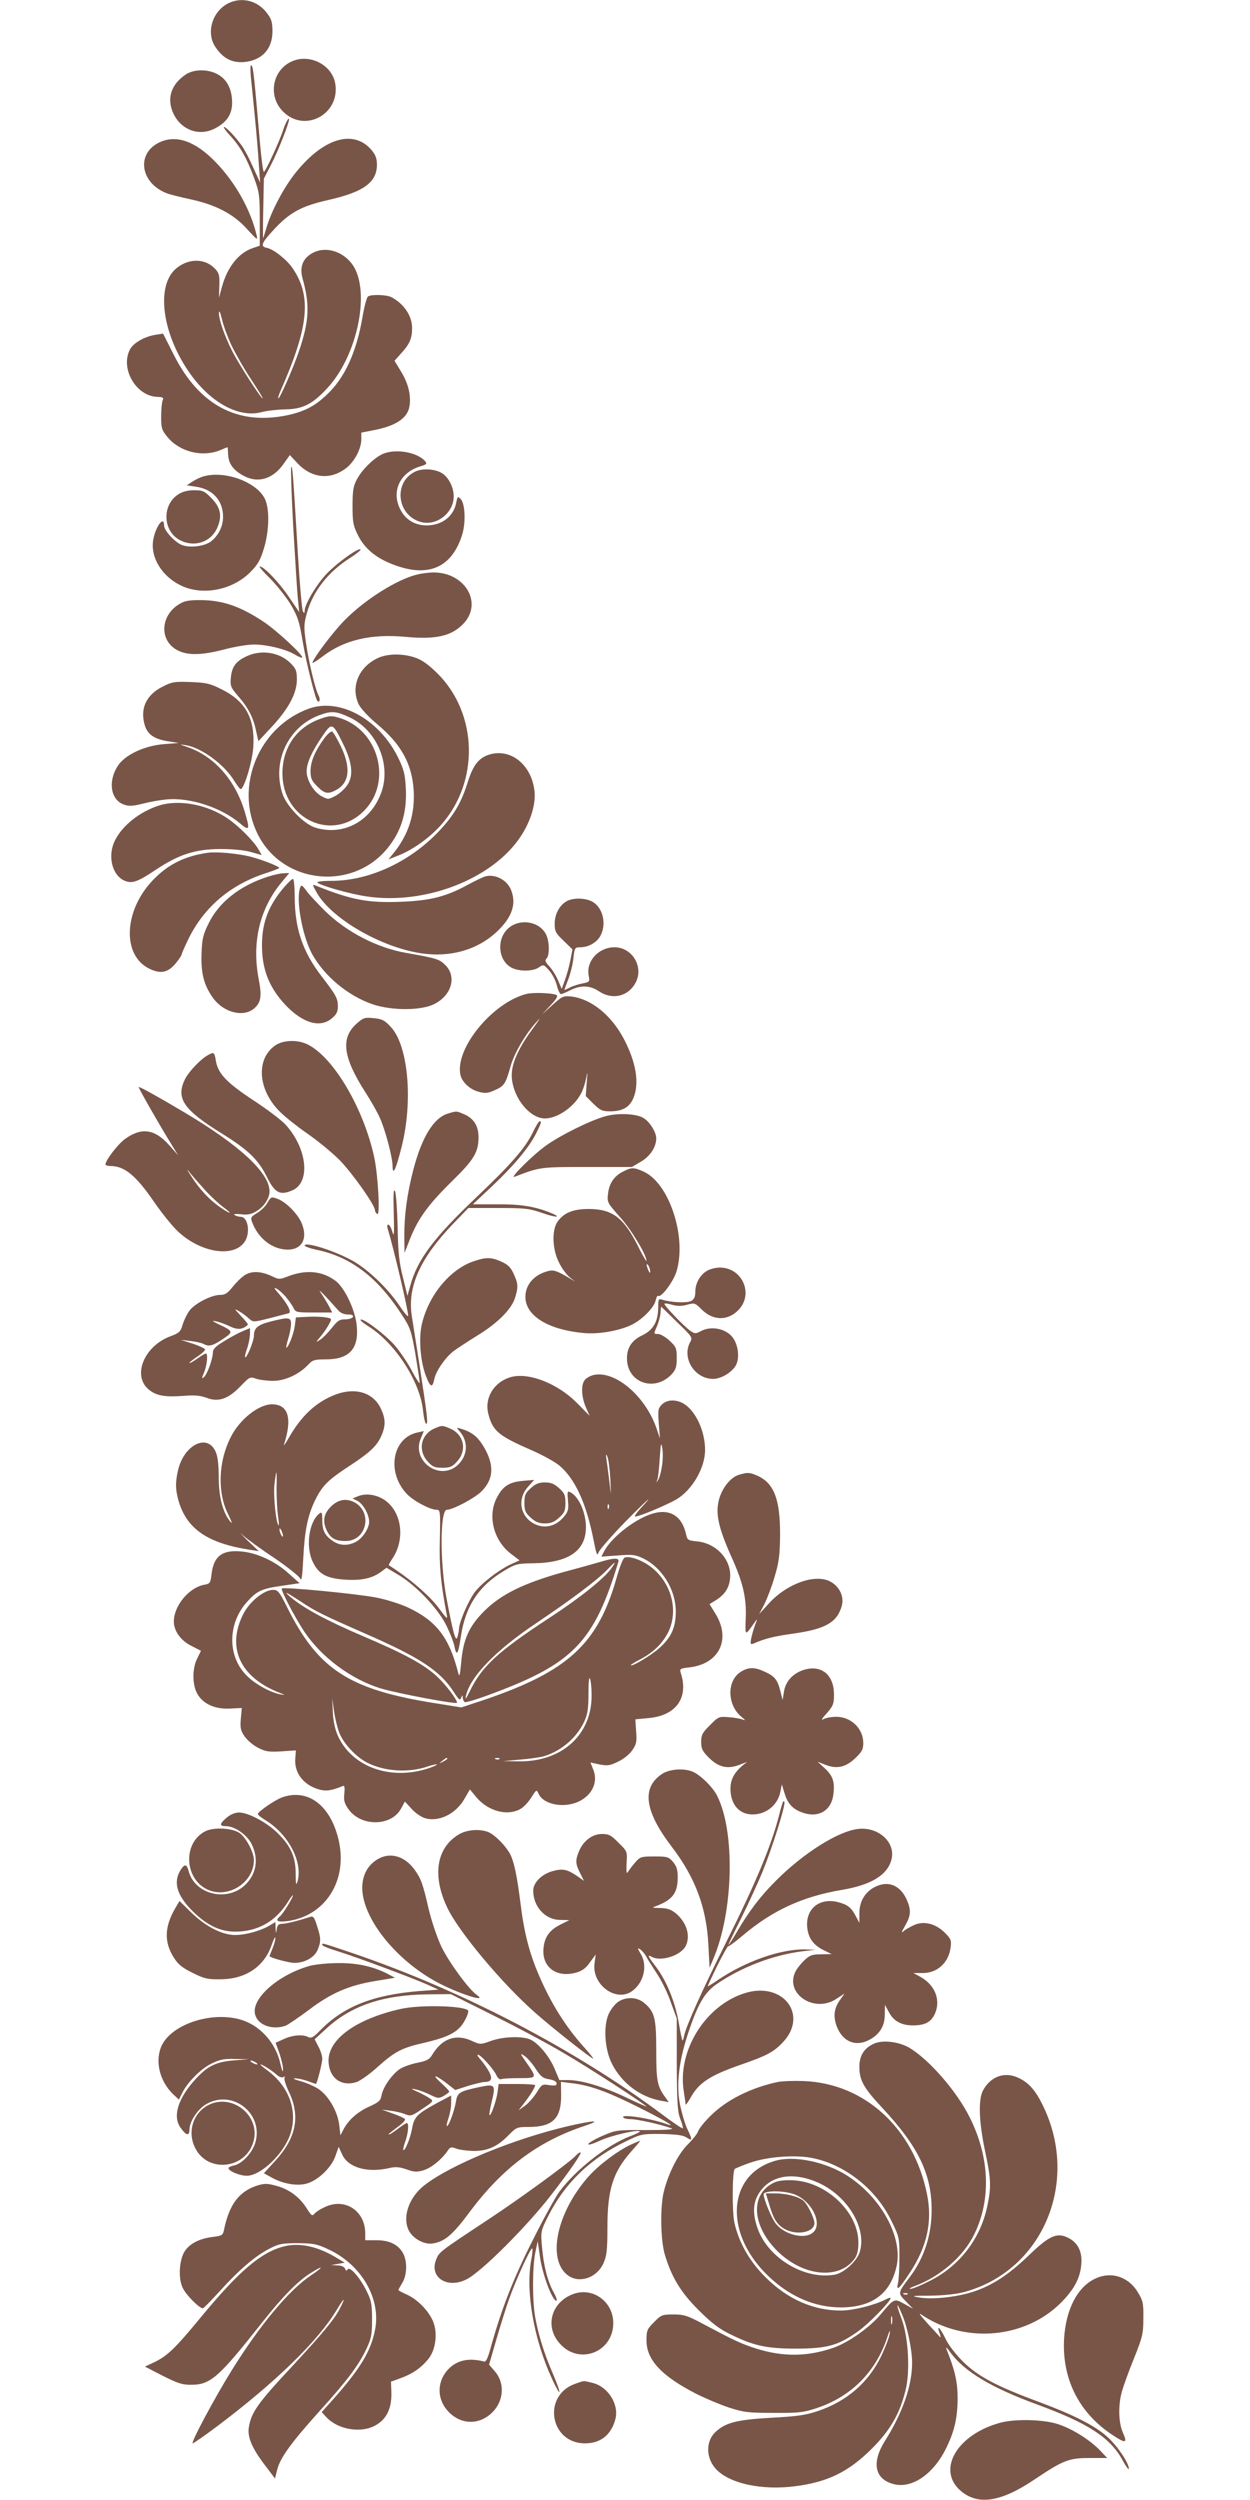 <?xml version="1.0" standalone="no"?>
<!DOCTYPE svg PUBLIC "-//W3C//DTD SVG 20010904//EN"
 "http://www.w3.org/TR/2001/REC-SVG-20010904/DTD/svg10.dtd">
<svg version="1.0" xmlns="http://www.w3.org/2000/svg"
 width="640pt" height="1280pt" viewBox="0 0 640 1280"
 preserveAspectRatio="xMidYMid meet">
<g transform="translate(0,1280) scale(0.1,-0.1)"
fill="#795548" stroke="none">
<path d="M1175 12786 c-86 -38 -123 -152 -72 -227 39 -58 84 -81 145 -77 92 8
147 66 147 157 0 48 -5 64 -29 95 -46 61 -123 82 -191 52z"/>
<path d="M1495 12486 c-101 -44 -125 -178 -46 -257 112 -113 296 -12 267 146
-18 94 -131 151 -221 111z"/>
<path d="M1284 12410 c4 -36 13 -130 21 -210 8 -80 17 -188 20 -240 l7 -95
-35 76 c-18 42 -44 92 -57 110 -31 45 -82 99 -93 99 -5 0 8 -19 30 -43 53 -57
87 -118 123 -216 28 -75 30 -92 30 -216 l0 -133 -35 -12 c-73 -24 -131 -97
-159 -200 l-15 -55 2 62 c2 52 -1 65 -22 87 -50 53 -132 55 -196 4 -109 -86
-77 -337 69 -542 107 -150 251 -227 366 -196 25 7 79 13 120 14 91 1 141 27
218 111 153 167 219 492 129 627 -51 74 -145 101 -213 59 -46 -28 -61 -72 -44
-130 37 -133 33 -216 -20 -371 -29 -86 -97 -240 -105 -240 -3 0 2 17 11 38
145 328 161 484 62 629 -29 43 -98 98 -132 104 -34 7 -28 24 33 90 83 91 144
124 282 155 181 41 249 90 249 182 0 29 -7 49 -27 73 -92 109 -247 63 -390
-116 -60 -75 -124 -196 -149 -282 -9 -29 -16 -53 -17 -53 -1 0 -1 69 1 152 l3
153 40 78 c33 64 89 206 89 226 0 15 -19 -19 -30 -54 -17 -54 -91 -215 -99
-215 -4 0 -12 62 -19 138 -30 345 -35 398 -44 407 -6 6 -7 -14 -4 -55z m-100
-1376 c20 -41 64 -120 100 -174 36 -55 64 -100 61 -100 -9 0 -123 177 -155
240 -41 81 -70 165 -69 199 0 15 7 2 15 -32 7 -32 29 -91 48 -133z"/>
<path d="M950 12418 c-76 -52 -98 -125 -61 -202 41 -83 131 -115 211 -74 66
34 93 79 88 149 -5 65 -32 109 -82 133 -50 23 -116 21 -156 -6z"/>
<path d="M812 12069 c-116 -59 -92 -208 43 -259 15 -6 68 -19 118 -30 132 -28
223 -76 292 -153 51 -56 56 -59 49 -32 -30 130 -109 271 -210 375 -105 109
-205 143 -292 99z"/>
<path d="M1884 11282 c-6 -4 -19 -51 -28 -105 -31 -181 -91 -313 -185 -400
-60 -57 -115 -85 -200 -103 -254 -53 -451 51 -581 309 l-55 109 -38 -6 c-57
-9 -115 -42 -132 -76 -50 -97 31 -238 140 -242 29 -1 34 -4 28 -17 -4 -9 -8
-46 -8 -83 0 -59 3 -70 31 -104 62 -77 179 -107 271 -69 19 8 36 15 38 15 1 0
2 -17 3 -37 2 -48 27 -82 83 -111 72 -37 147 -14 201 63 l32 45 42 -45 c71
-73 163 -83 242 -25 45 32 82 101 82 151 l0 34 66 13 c109 21 169 60 180 119
10 54 -4 117 -41 178 l-35 58 35 39 c43 47 55 76 55 129 0 62 -43 125 -107
158 -24 12 -102 15 -119 3z"/>
<path d="M1952 10472 c-45 -24 -100 -79 -125 -127 -18 -33 -22 -57 -22 -135 0
-85 3 -101 29 -153 36 -70 97 -119 194 -153 169 -60 285 -7 337 154 21 63 17
164 -7 188 -14 14 -16 12 -22 -19 -13 -71 -73 -117 -152 -117 -59 0 -108 29
-134 81 -48 92 -3 189 101 221 32 9 37 14 27 25 -41 50 -163 69 -226 35z"/>
<path d="M1501 10108 c10 -167 20 -334 24 -373 l7 -69 -51 75 c-49 74 -130
159 -151 159 -6 0 18 -28 53 -62 35 -35 82 -95 106 -134 36 -62 44 -87 61
-190 18 -107 64 -291 75 -303 11 -11 16 9 7 26 -17 30 -51 172 -65 270 -12 80
-11 97 3 150 31 114 109 215 225 288 31 20 54 39 51 42 -10 10 -118 -67 -171
-122 -51 -52 -115 -158 -115 -191 -1 -16 -2 -16 -9 -4 -5 8 -16 134 -25 280
-26 435 -28 460 -35 460 -3 0 1 -136 10 -302z"/>
<path d="M2123 10384 c-109 -55 -91 -220 29 -256 81 -24 171 44 171 131 0 45
-25 95 -58 117 -37 24 -104 28 -142 8z"/>
<path d="M1039 10360 c-14 -4 -39 -16 -54 -26 l-29 -19 47 -7 c86 -12 139 -71
139 -154 0 -50 -24 -97 -63 -127 -34 -25 -109 -33 -149 -17 -37 16 -90 74 -90
100 0 54 -45 -8 -56 -77 -14 -91 49 -189 149 -234 110 -49 258 -19 348 71 39
39 52 62 70 121 27 89 30 197 7 251 -39 89 -208 152 -319 118z"/>
<path d="M913 10269 c-85 -54 -80 -189 9 -235 73 -38 158 -10 190 63 27 61 18
105 -32 155 -33 34 -43 38 -86 38 -32 0 -60 -7 -81 -21z"/>
<path d="M2138 9859 c-103 -24 -269 -128 -374 -235 -60 -61 -164 -199 -164
-218 0 -3 24 12 53 34 110 84 248 116 426 99 153 -14 233 4 294 68 102 108 5
266 -159 262 -22 -1 -56 -5 -76 -10z"/>
<path d="M935 9716 c-113 -52 -127 -194 -25 -246 53 -27 123 -25 239 5 52 14
120 25 151 25 66 0 162 -23 209 -51 18 -11 35 -18 38 -16 9 10 -132 141 -201
186 -113 74 -195 103 -296 108 -59 2 -94 -1 -115 -11z"/>
<path d="M1265 9441 c-57 -26 -77 -53 -83 -109 -4 -45 -1 -51 37 -96 52 -59
78 -110 92 -178 l12 -53 66 71 c88 94 131 174 131 244 0 45 -4 56 -33 85 -55
55 -148 70 -222 36z"/>
<path d="M1935 9431 c-99 -46 -141 -148 -98 -238 9 -19 50 -64 92 -99 125
-104 180 -204 189 -340 7 -121 -25 -223 -99 -317 l-30 -37 51 20 c74 29 160
91 218 156 197 221 189 568 -17 775 -48 47 -80 70 -115 82 -65 22 -141 21
-191 -2z"/>
<path d="M832 9284 c-82 -41 -115 -110 -92 -193 13 -50 49 -76 124 -87 l51 -8
-76 -6 c-99 -8 -198 -54 -235 -110 -53 -80 -38 -177 32 -200 25 -9 46 -7 94 5
34 9 90 19 124 22 119 11 279 -42 374 -122 49 -42 53 -34 26 56 -49 166 -159
289 -297 335 -39 13 -39 14 -7 9 81 -13 198 -98 250 -184 14 -22 28 -41 32
-41 18 0 60 140 65 216 9 146 -40 235 -165 296 -58 29 -78 33 -157 36 -81 3
-95 1 -143 -24z"/>
<path d="M1582 9172 c-256 -92 -383 -397 -264 -640 131 -268 508 -298 682 -54
59 81 83 171 78 282 -4 77 -9 98 -41 164 -97 194 -297 304 -455 248z m208 -45
c141 -66 215 -244 161 -388 -55 -146 -193 -219 -335 -177 -58 17 -147 108
-169 172 -57 168 31 351 196 407 57 20 80 17 147 -14z"/>
<path d="M1644 9121 c-124 -42 -198 -147 -198 -281 0 -238 261 -355 421 -188
143 149 70 413 -131 473 -37 11 -50 11 -92 -4z m111 -126 c49 -99 56 -167 23
-215 -13 -19 -40 -44 -61 -55 -36 -19 -37 -19 -70 -2 -41 22 -77 82 -77 128 0
42 26 100 80 179 49 72 52 72 105 -35z"/>
<path d="M1659 9018 c-46 -63 -69 -117 -69 -166 0 -37 6 -50 34 -78 38 -38 54
-41 95 -20 70 37 79 113 27 223 -19 39 -39 74 -45 77 -6 4 -25 -13 -42 -36z"/>
<path d="M2510 8938 c-57 -16 -87 -53 -115 -142 -32 -103 -70 -169 -145 -249
-149 -159 -359 -257 -554 -257 -48 0 -76 -4 -71 -9 18 -16 169 -59 254 -71
299 -44 643 90 786 306 51 76 78 164 72 230 -13 134 -117 222 -227 192z"/>
<path d="M815 8676 c-98 -31 -187 -101 -226 -178 -38 -75 -18 -172 42 -204 42
-21 68 -13 167 53 117 78 201 105 327 106 62 0 122 -5 158 -15 l57 -16 -17 30
c-26 44 -101 119 -157 157 -104 72 -249 99 -351 67z"/>
<path d="M1065 8434 c-114 -16 -200 -57 -275 -133 -156 -156 -169 -391 -25
-461 58 -28 95 -20 135 28 16 20 30 40 30 45 0 4 16 41 35 80 80 163 215 278
398 337 37 12 67 24 67 26 0 8 -90 43 -148 58 -64 16 -171 26 -217 20z"/>
<path d="M1370 8311 c-142 -46 -249 -130 -302 -239 -28 -57 -34 -79 -36 -154
-4 -100 12 -163 59 -228 56 -77 160 -101 214 -50 32 30 36 63 19 150 -35 187
6 358 118 493 l39 47 -28 -1 c-15 0 -53 -8 -83 -18z"/>
<path d="M2485 8313 c-11 -3 -51 -22 -90 -43 -111 -61 -191 -81 -340 -87 -170
-7 -256 9 -439 83 -18 7 -17 4 5 -35 74 -133 328 -281 536 -312 147 -22 286
17 384 108 81 75 105 145 75 218 -21 50 -80 81 -131 68z"/>
<path d="M1455 8258 c-87 -102 -119 -196 -113 -327 5 -108 43 -195 119 -276
89 -94 178 -120 238 -69 24 20 31 34 31 62 0 40 -10 58 -84 154 -96 125 -136
243 -137 401 0 53 -4 97 -9 97 -5 0 -25 -19 -45 -42z"/>
<path d="M1537 8256 c-23 -60 10 -245 60 -339 63 -114 183 -215 311 -259 98
-33 247 -33 315 1 89 44 117 140 57 200 -30 30 -46 35 -200 62 -149 26 -304
106 -415 214 -39 39 -83 85 -96 104 -22 30 -26 32 -32 17z"/>
<path d="M2902 8186 c-37 -20 -62 -66 -62 -115 0 -40 5 -49 46 -88 l45 -44
-11 -57 c-6 -31 -19 -77 -28 -101 l-16 -44 -19 44 c-10 24 -30 56 -45 72 -20
21 -23 30 -14 39 18 18 15 96 -5 129 -39 66 -140 77 -196 21 -56 -57 -45 -162
23 -197 39 -20 110 -19 139 2 23 16 25 15 52 -15 16 -18 34 -52 40 -77 6 -25
16 -45 21 -45 5 0 26 9 48 20 53 27 101 25 146 -5 69 -47 152 -27 189 45 42
81 -19 180 -109 180 -81 0 -146 -71 -132 -145 6 -31 5 -33 -31 -40 -20 -4 -50
-13 -65 -21 -15 -8 -28 -13 -28 -12 0 2 9 27 20 55 11 29 23 77 26 108 6 53 8
55 36 55 41 0 85 25 103 60 32 62 11 146 -45 175 -35 18 -97 19 -128 1z"/>
<path d="M2695 7711 c-174 -45 -365 -278 -338 -413 8 -38 48 -76 94 -88 33 -9
47 -8 84 9 47 21 54 32 79 121 18 65 73 160 127 221 31 35 28 29 -12 -26 -73
-98 -109 -178 -109 -240 0 -97 76 -206 154 -220 63 -12 162 50 202 128 9 16
20 51 25 76 7 39 8 36 3 -22 l-5 -69 39 -39 c35 -34 45 -39 86 -39 64 0 100
21 120 70 30 76 13 181 -50 301 -64 122 -168 205 -269 217 -41 4 -47 1 -97
-44 l-53 -48 43 46 c29 30 40 48 32 53 -18 11 -121 15 -155 6z"/>
<path d="M1827 7560 c-84 -74 -72 -172 44 -353 28 -43 62 -103 75 -133 28 -64
64 -200 64 -246 1 -50 17 -16 46 99 60 236 34 520 -55 615 -32 35 -45 41 -88
45 -45 5 -53 2 -86 -27z"/>
<path d="M1410 7448 c-102 -70 -90 -230 25 -342 25 -25 88 -75 140 -111 52
-36 125 -96 162 -133 63 -63 183 -232 183 -259 0 -6 5 -15 12 -19 15 -10 4
197 -16 291 -54 249 -206 508 -338 576 -52 27 -126 25 -168 -3z"/>
<path d="M1065 7398 c-36 -19 -96 -82 -116 -120 -51 -100 -12 -159 189 -283
132 -82 185 -133 228 -220 41 -83 67 -97 130 -70 95 40 78 213 -33 336 -20 22
-94 79 -165 125 -138 91 -182 137 -193 204 -7 43 -10 45 -40 28z"/>
<path d="M710 7234 c0 -7 99 -181 153 -269 l49 -80 -46 52 c-74 83 -142 92
-225 32 -37 -26 -101 -110 -101 -131 0 -4 11 -8 25 -8 72 0 130 -47 224 -184
40 -58 95 -126 122 -151 114 -107 278 -135 338 -58 35 43 23 133 -17 133 -9 0
-23 4 -31 9 -8 5 4 7 32 4 36 -4 53 -1 82 17 38 23 65 65 65 100 0 95 -152
236 -440 407 -128 76 -230 133 -230 127z m345 -533 c28 -30 68 -67 89 -82 51
-38 37 -37 -17 0 -54 37 -106 93 -146 156 -29 44 -29 46 -4 15 15 -19 51 -59
78 -89z"/>
<path d="M2295 7099 c-74 -21 -135 -120 -179 -289 -32 -124 -46 -230 -46 -338
l1 -87 28 71 c41 104 94 177 213 294 116 113 138 151 138 228 0 58 -25 97 -76
118 -37 16 -37 16 -79 3z"/>
<path d="M3100 7085 c-77 -21 -232 -98 -304 -150 -69 -49 -192 -172 -161 -160
130 50 130 50 370 50 l230 0 46 27 c48 28 79 75 79 120 0 30 -32 83 -64 103
-35 23 -130 28 -196 10z"/>
<path d="M2728 7002 c-38 -79 -111 -163 -289 -332 -219 -208 -303 -320 -339
-455 l-14 -50 -23 95 c-19 75 -25 128 -27 255 -2 88 -8 171 -13 185 -8 18 -10
-11 -7 -110 3 -108 1 -128 -7 -97 -6 20 -15 37 -21 37 -5 0 -7 -8 -4 -17 31
-102 106 -422 106 -450 0 -8 -19 13 -42 48 -63 95 -172 198 -254 240 -94 50
-234 92 -234 72 0 -5 28 -15 61 -22 175 -36 313 -141 438 -335 41 -63 47 -79
68 -200 12 -72 22 -138 22 -146 0 -8 -18 19 -40 61 -22 42 -62 101 -90 133
-52 58 -162 140 -173 129 -3 -3 16 -19 42 -35 136 -86 263 -282 278 -431 4
-37 11 -67 16 -67 11 0 5 47 -34 300 -17 107 -35 222 -40 255 -22 148 44 294
211 468 l79 82 154 0 c138 0 160 -3 226 -26 74 -26 103 -23 35 4 -81 31 -150
42 -270 41 l-122 0 99 93 c112 106 188 197 225 270 27 54 29 63 18 62 -5 0
-20 -26 -35 -57z"/>
<path d="M3191 6802 c-47 -23 -72 -61 -78 -114 -5 -44 -3 -47 60 -118 57 -62
138 -196 137 -226 0 -5 -18 25 -39 67 -76 154 -134 199 -257 199 -79 0 -126
-19 -158 -63 -32 -43 -29 -145 7 -213 14 -29 39 -62 54 -74 l28 -22 -30 18
c-62 37 -80 43 -105 37 -73 -17 -120 -69 -120 -133 0 -96 115 -168 297 -185
78 -8 188 12 251 44 53 27 112 88 119 123 3 15 9 26 13 23 16 -10 79 75 94
126 53 177 -38 451 -168 510 -51 23 -63 23 -105 1z m138 -512 c0 -10 -3 -8 -9
5 -12 27 -12 43 0 25 5 -8 9 -22 9 -30z"/>
<path d="M1368 6640 c-9 -17 -33 -39 -52 -51 -32 -19 -34 -23 -25 -47 29 -77
93 -131 164 -139 87 -10 126 51 88 138 -21 46 -78 104 -120 120 -34 13 -36 12
-55 -21z"/>
<path d="M2424 6342 c-121 -42 -229 -173 -264 -321 -17 -71 -8 -190 20 -264
23 -61 34 -66 44 -17 8 40 56 110 98 142 18 14 74 50 125 82 103 63 174 135
191 194 16 53 15 70 -8 120 -15 33 -29 47 -62 62 -53 24 -79 24 -144 2z"/>
<path d="M3619 6293 c-36 -22 -59 -64 -59 -107 0 -26 -6 -38 -21 -47 -22 -11
-101 -8 -146 6 -22 7 -23 4 -23 -41 -1 -72 -26 -114 -82 -141 -53 -25 -78 -63
-78 -118 0 -125 142 -175 230 -80 20 22 25 37 25 82 0 50 -3 57 -37 89 -21 19
-47 34 -58 34 -24 0 -24 -1 -5 43 8 19 16 49 17 66 1 17 2 31 3 31 0 0 37 -35
81 -79 77 -74 81 -79 68 -102 -45 -81 22 -189 117 -189 42 0 97 34 117 70 22
42 10 117 -25 152 -38 38 -104 48 -152 24 -30 -16 -33 -16 -59 2 -34 25 -136
132 -130 137 2 3 21 0 41 -6 25 -7 49 -7 76 1 37 10 40 9 73 -24 58 -58 132
-60 187 -5 82 81 23 219 -93 219 -23 0 -53 -8 -67 -17z"/>
<path d="M1254 6272 c-17 -11 -45 -38 -63 -61 -26 -33 -39 -41 -65 -41 -44 0
-131 -45 -157 -82 -12 -16 -27 -48 -34 -70 -10 -36 -17 -43 -63 -60 -134 -50
-196 -201 -111 -272 38 -32 82 -40 178 -33 57 5 87 2 119 -10 61 -23 110 -6
173 59 46 48 49 50 80 39 18 -6 57 -11 88 -11 61 0 134 34 180 84 22 23 32 26
90 26 118 0 168 53 158 168 -6 80 -61 198 -109 234 -69 52 -154 59 -249 21
-36 -14 -42 -14 -75 2 -57 27 -104 29 -140 7z m211 -114 c15 -18 32 -43 38
-55 10 -22 16 -23 104 -23 l94 0 -17 33 c-9 17 -28 48 -41 67 -23 32 20 -11
87 -87 12 -15 31 -23 50 -23 21 0 30 -4 27 -12 -2 -7 -20 -13 -39 -13 -30 0
-40 -7 -69 -44 -19 -24 -45 -51 -59 -60 -25 -16 -25 -16 3 18 15 18 34 46 42
62 15 28 15 28 -17 34 -18 3 -60 5 -93 3 l-60 -3 -6 -46 c-6 -41 -33 -109 -43
-109 -2 0 2 21 10 47 8 25 14 59 14 75 0 34 -13 35 -104 12 -66 -17 -86 -33
-86 -73 0 -27 -37 -117 -45 -110 -2 3 2 23 10 44 8 22 14 55 15 73 l0 32 -36
-15 c-20 -8 -63 -31 -95 -51 -44 -26 -59 -41 -59 -58 0 -32 -29 -113 -46 -127
-12 -10 -12 -6 1 24 15 36 21 97 9 97 -3 0 -18 -8 -32 -18 -37 -26 -52 -34
-52 -29 0 2 18 16 40 31 22 14 40 31 40 36 0 5 -28 19 -62 30 l-63 20 50 -6
c28 -3 58 -10 67 -15 28 -15 47 -10 99 25 55 37 55 40 -22 76 -34 17 -37 20
-14 15 17 -3 49 -15 72 -26 40 -19 64 -17 92 8 3 2 -13 22 -35 45 -36 39 -37
40 -9 24 17 -10 39 -27 51 -38 20 -18 22 -18 105 3 46 12 90 23 97 25 17 5 -6
49 -51 101 -24 27 -27 34 -11 25 12 -6 34 -26 49 -44z"/>
<path d="M3035 5759 c-16 -5 -36 -16 -42 -26 -19 -25 -16 -85 6 -137 l20 -45
-63 64 c-98 100 -246 159 -338 135 -89 -24 -140 -108 -117 -192 22 -85 53
-110 218 -182 56 -24 121 -60 144 -79 80 -66 139 -193 176 -382 14 -71 19 -85
25 -65 4 14 67 86 139 160 118 119 154 150 73 63 -16 -18 -28 -35 -25 -37 7
-7 156 55 212 87 81 48 147 161 147 253 0 94 -45 195 -106 235 -39 25 -88 25
-115 -2 -20 -20 -21 -29 -16 -98 l6 -76 -17 50 c-58 170 -217 303 -327 274z
m354 -466 c-4 -29 -13 -61 -19 -70 -10 -16 -11 -16 -4 2 4 11 9 61 12 110 5
76 7 84 13 50 4 -22 3 -64 -2 -92z m-264 -67 c4 -89 4 -89 -4 -20 -5 39 -11
90 -15 115 -5 35 -4 39 4 20 6 -13 12 -65 15 -115z m-8 -148 c-3 -8 -6 -5 -6
6 -1 11 2 17 5 13 3 -3 4 -12 1 -19z"/>
<path d="M1721 5661 c-100 -37 -177 -108 -242 -222 -17 -30 -28 -45 -25 -35
44 135 22 206 -62 206 -67 0 -165 -77 -210 -167 -64 -124 -70 -283 -15 -394
19 -38 24 -55 13 -41 -39 47 -60 127 -60 228 0 60 -5 107 -15 129 -41 99 -164
39 -194 -95 -14 -62 -13 -98 4 -157 42 -142 150 -215 365 -248 l45 -7 -61 58
c-33 33 -42 43 -20 23 23 -20 95 -73 162 -117 66 -45 125 -92 131 -104 7 -17
11 9 16 107 7 141 23 219 63 299 35 70 64 99 174 171 107 70 142 104 164 157
21 49 20 84 -3 134 -38 83 -128 112 -230 75z m-305 -483 c0 -46 3 -108 7 -138
5 -30 6 -52 3 -50 -13 13 -27 151 -21 208 4 34 8 62 10 62 2 0 2 -37 1 -82z
m33 -243 c0 -5 -4 -3 -9 5 -5 8 -9 22 -9 30 0 16 17 -16 18 -35z"/>
<path d="M2224 5486 c-69 -30 -86 -111 -35 -168 25 -28 36 -33 76 -33 40 0 51
5 76 33 52 58 34 138 -37 168 -40 17 -41 17 -80 0z"/>
<path d="M2352 5473 c49 -54 43 -130 -13 -178 -93 -77 -232 27 -185 139 l16
39 -31 -7 c-130 -26 -162 -203 -56 -315 34 -36 119 -81 152 -81 19 0 20 -6 17
-150 -4 -138 5 -228 34 -380 7 -34 5 -33 -39 26 -42 57 -131 136 -217 194 -19
13 -37 25 -39 26 -2 2 6 15 16 31 67 96 53 234 -31 298 -41 31 -98 42 -141 25
l-30 -12 26 -13 c29 -16 59 -70 59 -107 0 -33 -34 -85 -69 -103 -40 -20 -80
-19 -114 3 -43 29 -56 53 -57 106 0 44 -2 47 -17 35 -53 -45 -69 -173 -30
-249 30 -61 71 -82 167 -88 83 -5 136 7 182 41 l27 20 57 -34 c92 -54 204
-172 247 -257 20 -40 39 -89 43 -108 11 -58 20 -46 33 43 23 159 92 264 226
343 54 32 65 35 144 36 181 2 271 63 271 185 0 74 -36 156 -79 178 -16 9 -17
5 -13 -43 4 -45 1 -56 -22 -83 -35 -42 -85 -58 -131 -43 -87 29 -113 127 -53
196 l33 37 -58 -5 c-70 -6 -104 -28 -134 -88 -48 -93 -15 -220 75 -287 l42
-32 -42 -19 c-64 -29 -159 -103 -191 -149 -34 -50 -76 -149 -77 -183 -1 -14
-5 -34 -9 -45 -9 -21 -23 33 -55 203 -34 182 -33 452 2 452 30 0 136 56 174
91 68 65 71 142 9 241 -29 45 -58 67 -111 83 -24 7 -24 7 -8 -12z"/>
<path d="M3783 5249 c-44 -13 -90 -72 -104 -136 -15 -67 1 -139 65 -282 60
-132 79 -213 74 -319 -3 -90 -4 -89 44 -21 17 24 17 23 4 -11 -7 -19 -16 -50
-20 -69 -5 -29 -4 -32 12 -26 59 26 105 37 204 51 164 23 224 57 248 142 13
48 -12 100 -60 125 -77 40 -220 -11 -311 -110 l-52 -57 27 51 c14 29 38 91 52
140 22 73 27 109 28 213 1 186 -32 269 -120 306 -38 16 -46 16 -91 3z"/>
<path d="M2718 5181 c-28 -25 -33 -36 -33 -76 0 -40 5 -51 33 -76 24 -22 42
-29 72 -29 30 0 48 7 72 29 28 25 33 36 33 76 0 40 -5 51 -33 76 -24 22 -42
29 -72 29 -30 0 -48 -7 -72 -29z"/>
<path d="M1694 5086 c-38 -38 -44 -77 -19 -126 19 -37 43 -50 95 -50 108 0
140 149 43 199 -42 21 -83 13 -119 -23z"/>
<path d="M3328 5046 c-88 -31 -199 -121 -234 -187 l-15 -29 85 6 c74 6 89 4
129 -15 97 -47 167 -161 167 -271 0 -82 -22 -132 -83 -187 -40 -37 -147 -101
-147 -88 0 2 19 14 42 26 68 35 113 77 144 132 58 105 30 244 -67 331 -48 43
-121 72 -151 61 -8 -3 -26 -49 -41 -103 -96 -340 -249 -480 -683 -627 l-112
-37 -137 22 c-440 70 -597 173 -756 493 -38 77 -47 87 -70 87 -47 0 -120 -59
-153 -123 -87 -171 -18 -324 183 -403 33 -13 33 -14 6 -9 -52 10 -130 53 -173
97 -97 97 -97 263 0 373 53 60 77 71 183 86 l89 13 -53 47 c-66 62 -161 107
-240 115 -102 11 -147 -22 -158 -116 -5 -45 -8 -49 -38 -54 -78 -15 -155 -108
-155 -188 0 -49 36 -99 92 -126 l47 -24 -19 -39 c-26 -50 -26 -132 -1 -179 28
-53 91 -82 167 -78 l62 3 -5 -55 c-4 -46 -1 -61 19 -90 13 -19 43 -45 68 -58
39 -20 55 -23 120 -19 l75 5 -3 -39 c-7 -74 39 -136 118 -160 38 -12 69 -7
126 17 8 3 10 -8 7 -38 -4 -34 0 -51 19 -78 63 -94 222 -93 272 1 l19 35 35
-38 c20 -22 49 -42 71 -48 70 -19 156 24 199 100 l28 48 33 -40 c59 -70 155
-97 222 -62 17 8 43 35 58 59 28 44 28 44 39 20 26 -56 133 -75 209 -37 68 35
96 101 70 163 l-14 35 47 -10 c42 -8 53 -6 96 15 28 13 59 39 72 59 21 30 23
44 19 96 l-4 61 63 6 c145 11 212 104 169 233 -6 19 -2 22 45 27 153 18 214
144 133 275 l-30 49 26 16 c50 30 74 64 79 116 9 93 -68 179 -168 189 -45 4
-51 8 -56 31 -21 103 -89 142 -186 107z m-299 -922 c3 -206 -153 -347 -377
-342 l-77 1 90 8 c50 4 105 12 123 18 89 28 167 96 205 180 16 36 20 66 20
141 0 57 3 87 8 75 4 -11 8 -47 8 -81z m-1293 -193 c22 -58 86 -126 144 -156
91 -46 215 -53 314 -18 22 7 41 11 43 9 2 -2 -17 -11 -44 -20 -195 -64 -393 8
-464 169 -14 32 -23 75 -25 120 l-3 70 9 -65 c5 -36 17 -85 26 -109z m554
-136 c0 -2 -10 -9 -22 -15 -22 -11 -22 -10 -4 4 21 17 26 19 26 11z m267 -1
c-3 -3 -12 -4 -19 -1 -8 3 -5 6 6 6 11 1 17 -2 13 -5z"/>
<path d="M3080 4805 c-25 -7 -112 -32 -195 -54 -204 -57 -320 -114 -406 -200
-78 -78 -108 -145 -118 -266 -6 -64 -9 -74 -15 -50 -46 181 -111 266 -258 335
-37 17 -108 40 -159 50 -92 19 -476 56 -486 47 -7 -7 64 -143 113 -218 88
-133 241 -247 394 -294 88 -26 390 -83 390 -73 0 17 -58 93 -102 134 -68 63
-168 117 -382 208 -187 80 -305 144 -371 201 -37 32 -18 23 55 -25 73 -49 111
-68 332 -165 279 -122 380 -189 450 -296 27 -42 33 -47 39 -32 7 16 8 16 8 1
1 -9 5 -20 11 -23 5 -3 71 17 147 46 409 153 516 265 639 672 7 21 -20 22 -86
2z m50 -35 c-38 -53 -160 -151 -321 -256 -261 -171 -343 -247 -404 -374 -18
-36 -24 -45 -20 -25 21 99 151 234 360 374 180 121 310 219 360 270 47 49 54
52 25 11z"/>
<path d="M3794 4241 c-74 -45 -72 -171 3 -232 19 -15 21 -19 8 -14 -11 5 -44
11 -73 13 -51 4 -54 3 -97 -41 -39 -38 -45 -50 -45 -86 0 -34 6 -47 39 -80 49
-49 95 -60 154 -38 l42 16 -25 -20 c-41 -35 -60 -71 -60 -117 0 -80 44 -132
113 -132 71 0 130 49 143 118 l7 36 13 -43 c15 -51 38 -79 81 -97 87 -37 160
1 170 90 8 63 -3 95 -45 133 l-36 33 41 -16 c58 -23 104 -12 153 35 33 32 40
44 40 77 0 73 -62 134 -138 134 -24 0 -53 -5 -65 -12 -15 -8 -10 2 16 30 33
38 37 48 37 96 0 100 -63 153 -152 127 -57 -17 -96 -59 -104 -112 l-7 -43 -12
47 c-14 57 -29 75 -80 98 -51 24 -82 24 -121 0z"/>
<path d="M3389 3717 c-105 -70 -89 -190 50 -372 121 -158 179 -314 188 -505
l6 -115 19 45 c104 243 113 654 19 837 -22 44 -89 109 -127 123 -46 18 -118
12 -155 -13z"/>
<path d="M1443 3597 c-37 -14 -123 -73 -123 -85 0 -4 15 -16 32 -27 123 -72
200 -217 171 -319 -7 -22 -9 -13 -9 40 0 86 -25 142 -92 208 -55 55 -151 106
-198 106 -20 0 -44 -10 -63 -26 -38 -32 -39 -44 -4 -44 45 0 109 -45 132 -93
35 -73 25 -145 -27 -201 -92 -98 -266 -59 -297 67 -9 33 -20 34 -39 5 -41 -64
-22 -132 63 -216 73 -71 139 -102 216 -102 113 0 204 51 267 149 15 25 28 41
28 37 0 -12 -50 -93 -65 -106 -29 -24 -16 -33 37 -26 191 26 306 202 264 405
-39 185 -158 277 -293 228z"/>
<path d="M4007 3570 c-3 -8 -11 -35 -17 -60 -41 -161 -120 -350 -275 -660
-118 -236 -202 -423 -212 -472 -3 -16 -7 -27 -9 -25 -2 2 -11 43 -19 92 -19
107 -62 212 -115 283 -45 59 -48 67 -21 52 46 -24 145 7 171 55 27 51 7 121
-50 169 -24 19 -43 26 -78 27 -47 1 -47 1 -17 12 80 32 105 66 105 146 0 38
-6 56 -24 78 -22 26 -30 28 -96 28 -68 0 -73 -2 -98 -31 -15 -17 -31 -39 -37
-48 -7 -13 -9 -1 -7 44 4 60 4 61 -41 105 -38 39 -50 45 -85 45 -49 0 -95 -35
-117 -87 -20 -47 -19 -66 5 -113 l20 -40 -37 26 c-49 33 -72 38 -123 24 -56
-15 -100 -59 -100 -100 0 -82 62 -150 138 -150 l47 -1 -44 -22 c-56 -28 -82
-62 -88 -119 -11 -98 64 -156 166 -128 30 8 50 22 71 52 l30 41 -6 -45 c-15
-110 111 -202 193 -142 60 44 80 131 43 191 -17 29 -17 32 -2 22 9 -6 24 -23
32 -39 8 -15 33 -54 54 -86 22 -33 54 -97 70 -144 l31 -85 0 -235 c1 -197 4
-242 18 -279 10 -24 15 -46 13 -48 -2 -3 -51 30 -108 73 -449 334 -1022 633
-1583 824 -164 55 -155 53 -155 42 0 -5 35 -19 78 -32 91 -28 384 -137 462
-172 l55 -25 -95 -7 c-240 -19 -394 -80 -514 -205 -31 -32 -43 -38 -57 -31
-28 15 -80 11 -126 -10 l-42 -19 20 -55 c10 -31 19 -68 18 -83 0 -17 -5 -6
-13 29 -24 110 -106 201 -209 229 -147 40 -342 -24 -397 -130 -39 -78 -15
-185 57 -254 l29 -27 16 32 c26 55 95 125 150 152 43 21 65 26 122 24 l71 -1
-75 -6 c-91 -7 -135 -28 -193 -90 -96 -102 -126 -198 -81 -257 28 -39 44 -41
44 -8 0 42 43 107 88 132 132 74 288 -46 251 -192 -13 -54 -68 -114 -110 -123
-16 -3 -29 -9 -29 -14 0 -15 58 -39 93 -39 71 0 186 108 222 209 42 120 -4
249 -118 332 -22 16 -37 29 -33 29 10 0 57 -30 83 -53 12 -11 27 -16 34 -12 7
5 10 4 6 -3 -4 -5 6 -39 23 -74 59 -125 36 -236 -73 -354 l-56 -61 38 -21 c58
-33 131 -46 181 -32 58 16 126 81 147 140 l17 48 18 -39 c30 -67 129 -96 243
-69 30 7 51 5 86 -7 39 -14 53 -15 87 -5 40 12 93 55 124 100 13 20 19 21 44
11 16 -6 56 -11 89 -12 72 0 122 22 180 82 39 39 42 41 103 41 122 0 166 44
165 163 l-1 68 56 -7 c93 -11 179 -42 337 -121 136 -68 205 -108 150 -89 -79
29 -225 52 -225 37 0 -6 17 -11 38 -11 35 0 160 -28 210 -47 16 -6 -30 -9
-130 -9 -149 1 -155 0 -222 -29 -38 -16 -71 -36 -74 -42 -2 -8 23 0 58 16 57
27 195 59 206 48 2 -2 -21 -14 -51 -25 -119 -46 -279 -172 -362 -285 -20 -27
-82 -140 -138 -252 -98 -194 -159 -351 -214 -550 -13 -48 -23 -69 -32 -66 -82
21 -143 6 -188 -44 -57 -65 -53 -155 8 -216 65 -65 157 -65 222 0 60 60 65
152 10 213 l-27 31 38 131 c21 72 50 165 65 206 33 94 111 265 118 258 3 -3 1
-29 -5 -58 -30 -160 12 -404 106 -609 48 -104 52 -84 5 25 -44 101 -75 200
-91 292 -15 84 -14 258 1 330 l12 57 13 -89 c14 -88 62 -216 83 -216 5 0 -1
19 -14 43 -31 55 -52 136 -60 234 -7 77 -6 81 30 153 87 174 219 300 403 388
74 36 81 37 180 36 76 -2 109 -6 127 -18 31 -20 31 -12 4 44 -12 24 -28 80
-37 123 -20 100 -7 218 38 357 51 156 86 218 150 262 128 87 285 147 435 167
l70 8 -55 2 c-122 2 -300 -60 -439 -153 -29 -20 -55 -36 -57 -36 -2 0 20 47
48 105 29 57 54 102 56 100 3 -2 34 21 71 52 154 131 309 203 513 237 154 26
238 80 254 163 16 84 -71 160 -171 149 -103 -11 -282 -124 -424 -267 -80 -80
-138 -157 -201 -265 -22 -38 -40 -65 -40 -61 0 4 30 66 66 138 36 73 85 179
109 238 49 120 118 339 111 355 -2 6 -6 5 -9 -4z m-1481 -1089 c121 -60 282
-146 359 -192 129 -75 425 -267 425 -275 0 -1 -46 19 -102 46 -117 56 -231 90
-298 90 l-46 0 -24 57 c-26 62 -78 126 -121 149 -40 20 -139 18 -204 -5 -55
-20 -56 -20 -102 1 -81 36 -151 10 -201 -74 -13 -22 -28 -30 -73 -39 -32 -6
-71 -20 -88 -30 -40 -24 -89 -93 -97 -135 -5 -30 -14 -37 -64 -60 -60 -27
-107 -69 -132 -118 l-15 -29 -6 53 c-8 67 -53 147 -103 182 -21 15 -64 34 -94
42 -30 8 -44 15 -30 15 14 0 43 -6 65 -14 22 -8 41 -15 42 -15 6 0 33 107 33
129 0 15 -9 43 -20 63 l-19 37 58 53 c129 120 294 175 527 177 l112 1 218
-109z m216 -272 c26 -41 38 -50 70 -55 24 -4 38 -12 38 -21 0 -11 -8 -13 -37
-9 -37 6 -39 5 -66 -39 -16 -25 -43 -55 -60 -67 l-32 -23 31 40 c30 39 54 78
54 89 0 3 -42 6 -94 6 l-93 0 -6 -45 c-7 -45 -34 -122 -41 -114 -2 2 3 32 11
66 22 89 18 94 -59 78 -104 -22 -116 -29 -123 -72 -8 -48 -34 -121 -45 -128
-5 -3 -3 13 5 36 8 23 15 59 15 81 l0 39 -70 -37 c-104 -57 -119 -71 -130
-131 -9 -51 -37 -119 -45 -111 -2 2 2 22 10 43 15 42 20 95 8 95 -3 0 -20 -10
-37 -23 -37 -28 -56 -40 -56 -34 0 2 21 18 46 37 26 18 42 36 37 41 -5 5 -33
18 -63 28 l-55 20 45 -6 c25 -3 59 -11 75 -18 28 -11 34 -9 88 28 56 37 58 40
38 53 -11 8 -39 23 -63 34 -34 15 -37 18 -13 13 17 -3 50 -15 75 -27 42 -21
47 -21 72 -7 16 9 28 19 28 22 0 4 -18 23 -40 43 -51 46 -36 47 25 1 l46 -36
65 21 c37 11 74 20 83 20 36 0 44 15 26 51 -10 19 -29 46 -43 62 -14 15 -21
27 -15 27 14 0 81 -74 95 -106 7 -15 17 -23 26 -19 7 3 49 5 93 5 90 0 90 0
32 83 -31 44 -32 47 -8 31 14 -9 39 -38 57 -65z m-1432 31 c8 -5 11 -10 5 -10
-5 0 -17 5 -25 10 -8 5 -10 10 -5 10 6 0 17 -5 25 -10z"/>
<path d="M2055 2515 c-239 -53 -386 -163 -372 -281 8 -79 69 -118 143 -94 19
7 68 41 107 77 90 80 124 98 239 124 103 24 152 45 185 81 22 24 47 77 39 85
-24 24 -244 29 -341 8z"/>
<path d="M1051 3424 c-120 -62 -106 -255 22 -303 104 -39 227 45 227 155 0 40
-39 113 -72 138 -38 27 -132 32 -177 10z"/>
<path d="M2348 3407 c-113 -68 -136 -209 -59 -372 57 -123 283 -393 453 -542
93 -82 285 -233 295 -233 3 0 -16 24 -42 53 -98 108 -175 231 -237 377 -48
111 -75 217 -93 365 -18 141 -32 209 -52 250 -20 39 -71 93 -105 111 -42 22
-117 18 -160 -9z"/>
<path d="M1932 3280 c-71 -43 -95 -128 -64 -226 47 -151 207 -321 387 -412
113 -57 244 -96 186 -56 -42 30 -141 165 -181 247 -22 47 -50 129 -65 192 -30
132 -41 160 -73 203 -51 70 -126 91 -190 52z"/>
<path d="M4505 3149 c-65 -20 -105 -74 -105 -144 l0 -50 -16 30 c-24 47 -42
62 -89 75 -97 27 -172 -32 -162 -129 6 -55 32 -90 84 -116 l41 -20 -54 -1
c-45 0 -59 -5 -85 -30 -17 -16 -37 -41 -45 -56 -60 -115 96 -219 210 -141 l40
26 -22 -31 c-32 -44 -37 -85 -18 -137 30 -78 96 -106 165 -70 53 27 81 71 81
128 l1 52 20 -37 c24 -46 64 -68 123 -68 61 0 92 16 112 58 32 69 3 147 -71
189 l-38 21 48 0 c74 0 132 53 142 130 5 37 2 45 -29 76 -46 46 -105 62 -155
41 -20 -9 -46 -23 -56 -32 -14 -13 -12 -6 7 27 31 54 32 81 7 137 -29 62 -80
89 -136 72z"/>
<path d="M895 3026 c-53 -93 -55 -171 -5 -249 22 -35 43 -52 96 -78 60 -30 77
-34 144 -33 128 1 223 65 261 176 10 29 18 45 19 35 0 -10 -7 -34 -15 -54 -8
-19 -15 -37 -15 -38 0 -8 98 -35 128 -35 52 0 102 28 118 66 18 43 18 61 -3
124 -14 45 -19 51 -37 45 -64 -21 -123 -35 -143 -35 -16 0 -23 -7 -26 -27 -4
-26 -4 -26 -6 4 l-1 32 -32 -19 c-54 -31 -146 -53 -194 -46 -65 8 -139 50
-206 115 l-59 58 -24 -41z"/>
<path d="M1587 2735 c-162 -45 -302 -168 -281 -249 14 -55 89 -82 158 -57 13
6 66 42 117 80 113 86 205 126 340 148 l101 17 -34 18 c-74 39 -157 58 -257
57 -53 0 -118 -7 -144 -14z"/>
<path d="M3813 2595 c-202 -63 -346 -296 -312 -503 5 -31 9 -61 9 -67 0 -5 14
13 30 42 40 70 99 108 248 160 136 47 171 65 219 115 135 141 2 315 -194 253z"/>
<path d="M3167 2552 c-15 -9 -37 -36 -49 -60 -30 -62 -23 -185 16 -260 50 -98
144 -169 251 -188 l39 -7 -17 24 c-42 57 -47 84 -47 240 0 167 -8 199 -62 244
-35 30 -90 33 -131 7z"/>
<path d="M4474 2336 c-50 -22 -74 -61 -74 -118 0 -69 21 -107 116 -209 186
-199 254 -340 254 -524 0 -129 -39 -248 -113 -345 -61 -81 -61 -80 -19 -123
l37 -38 -45 25 c-52 29 -52 29 -122 -55 -57 -67 -162 -141 -239 -169 -135 -47
-261 -48 -399 -4 -76 24 -113 42 -273 127 -77 41 -95 47 -148 47 -58 0 -64 -2
-100 -39 -36 -36 -39 -43 -39 -94 0 -99 76 -181 250 -271 47 -24 123 -56 170
-72 77 -25 99 -28 230 -28 128 -1 154 2 220 24 176 58 302 183 362 360 13 40
17 45 13 20 -3 -19 -23 -71 -44 -115 -67 -136 -176 -230 -325 -280 -62 -21
-107 -27 -240 -34 -174 -10 -232 -25 -283 -73 -51 -48 -49 -135 4 -191 70 -73
231 -108 401 -87 168 21 275 73 393 190 95 94 145 179 175 300 25 97 15 272
-19 365 -31 82 -29 98 2 24 26 -59 51 -181 51 -245 0 -119 -48 -257 -140 -403
-68 -109 -52 -193 43 -219 97 -27 211 53 276 193 40 83 55 156 54 255 -1 79
-15 138 -58 245 -4 11 6 2 22 -21 73 -98 209 -179 443 -265 262 -96 374 -169
438 -286 17 -32 32 -51 32 -43 0 29 -59 117 -109 162 -64 58 -170 112 -346
178 -223 82 -318 133 -395 209 -39 39 -76 88 -90 119 -26 54 -47 73 -29 25 6
-16 6 -23 1 -18 -5 6 -33 37 -63 69 -48 54 -50 58 -19 37 220 -141 520 -112
701 68 68 68 99 126 105 195 7 66 -17 114 -68 139 -57 28 -96 10 -199 -89
-107 -103 -191 -157 -290 -189 -89 -28 -213 -40 -279 -27 -38 7 -28 8 60 8 65
1 130 7 170 17 410 106 605 571 405 966 -38 76 -74 113 -129 136 -67 28 -136
1 -173 -68 -25 -47 -21 -160 10 -308 31 -144 33 -186 12 -284 -35 -168 -143
-308 -296 -384 -45 -23 -89 -41 -98 -40 -9 0 0 6 19 13 133 49 253 153 308
266 88 179 79 397 -24 601 -67 134 -208 295 -309 355 -54 31 -137 41 -181 20z
m173 -1282 c-3 -3 -12 -4 -19 -1 -8 3 -5 6 6 6 11 1 17 -2 13 -5z m-80 -151
c-3 -10 -5 -2 -5 17 0 19 2 27 5 18 2 -10 2 -26 0 -35z"/>
<path d="M3981 2140 c-136 -29 -260 -91 -341 -171 -32 -31 -61 -67 -65 -80 -4
-13 -28 -43 -52 -67 -49 -47 -101 -149 -124 -242 -20 -79 -17 -251 5 -324 35
-117 83 -195 175 -286 64 -64 105 -95 161 -122 120 -59 185 -73 340 -73 158 1
211 16 314 89 56 40 166 153 166 170 0 4 -12 0 -27 -8 -57 -29 -167 -56 -227
-56 -142 0 -274 58 -386 170 -83 82 -138 180 -160 281 -12 55 -11 262 2 274 3
3 39 18 79 32 89 31 234 42 322 23 164 -34 320 -157 398 -315 43 -87 44 -90
44 -189 0 -56 -3 -116 -7 -134 -11 -47 5 -33 62 54 87 133 115 261 86 401 -68
336 -319 566 -631 578 -49 2 -110 0 -134 -5z"/>
<path d="M1075 2026 c-85 -38 -119 -140 -75 -225 67 -132 267 -104 300 43 28
125 -107 234 -225 182z"/>
<path d="M2912 1915 c-280 -65 -608 -200 -741 -305 -78 -62 -112 -162 -78
-230 21 -41 76 -72 119 -67 63 8 106 44 192 161 169 226 351 363 591 442 90
30 49 29 -83 -1z"/>
<path d="M3231 1820 c-67 -31 -164 -103 -218 -164 -162 -183 -213 -421 -108
-504 59 -46 151 -16 185 61 16 35 20 66 20 183 0 195 29 285 125 392 26 29 45
52 43 52 -1 0 -23 -9 -47 -20z"/>
<path d="M2950 1765 c-25 -30 -289 -223 -455 -332 -245 -162 -246 -163 -261
-200 -39 -92 55 -154 155 -103 76 38 308 270 434 433 96 124 160 217 149 217
-5 0 -15 -7 -22 -15z"/>
<path d="M3970 1737 c-241 -68 -266 -358 -50 -577 114 -115 248 -175 390 -174
158 2 250 72 281 213 31 147 -79 349 -252 461 -111 71 -271 105 -369 77z m225
-115 c150 -71 245 -235 206 -355 -16 -46 -80 -104 -126 -113 -152 -28 -338 81
-394 231 -33 89 -26 154 23 210 63 72 172 82 291 27z"/>
<path d="M3965 1626 c-128 -59 -117 -227 24 -360 131 -122 307 -137 385 -33
15 21 21 43 21 85 0 156 -164 311 -335 319 -40 2 -76 -2 -95 -11z m90 -57 c98
-27 165 -160 103 -203 -45 -32 -143 -6 -186 49 -22 28 -62 125 -62 150 0 18
84 21 145 4z"/>
<path d="M3937 1518 c22 -77 40 -106 76 -128 62 -38 157 -21 157 28 -1 26 -35
95 -56 114 -25 21 -88 38 -146 38 l-47 0 16 -52z"/>
<path d="M1320 1611 c-96 -30 -147 -97 -174 -232 -5 -23 -12 -27 -56 -32 -66
-8 -115 -32 -142 -70 -30 -42 -37 -140 -13 -190 18 -39 90 -110 105 -105 5 2
43 41 86 88 96 107 183 181 254 217 48 25 66 28 145 28 80 -1 98 -4 157 -32
168 -78 268 -250 239 -408 -21 -111 -74 -200 -214 -358 l-60 -67 24 -26 c59
-64 179 -84 253 -41 55 31 81 85 80 163 l-2 60 47 17 c62 22 107 53 145 100
40 51 49 143 18 203 -27 53 -78 102 -129 126 -24 10 -43 21 -43 23 0 3 9 19
20 37 24 40 26 107 5 149 -24 46 -70 69 -137 69 l-58 0 0 35 c0 114 -101 182
-202 137 -24 -10 -49 -26 -57 -35 -12 -15 -16 -13 -41 27 -35 55 -86 94 -146
112 -52 15 -67 16 -104 5z"/>
<path d="M1456 1299 c-118 -29 -231 -125 -429 -365 -131 -159 -171 -197 -238
-229 l-47 -22 91 -47 c78 -39 101 -47 148 -46 96 0 140 39 354 310 111 141
188 219 254 261 69 44 71 34 3 -11 -112 -75 -261 -253 -408 -490 -85 -137
-210 -370 -197 -370 4 0 60 39 123 86 300 226 517 436 615 599 38 64 47 67 15
5 -27 -54 -91 -130 -239 -290 -183 -196 -214 -240 -227 -318 -8 -50 16 -107
84 -196 l50 -66 11 44 c15 62 73 141 217 301 144 159 202 237 241 321 24 51
28 72 28 149 0 78 -4 97 -28 145 -34 69 -86 128 -97 111 -5 -9 -9 -9 -13 3 -4
10 -19 17 -39 17 l-33 2 35 6 35 6 -45 27 c-95 57 -186 76 -264 57z"/>
<path d="M5595 1127 c-91 -51 -146 -176 -148 -332 -1 -191 84 -351 244 -459
72 -48 83 -47 59 7 -23 50 -26 140 -6 212 8 28 35 104 62 170 44 110 48 127
48 206 1 78 -2 90 -29 134 -52 84 -146 109 -230 62z"/>
<path d="M2936 1055 c-114 -41 -149 -168 -69 -255 99 -111 273 -43 273 106 0
109 -104 185 -204 149z"/>
<path d="M2945 595 c-170 -60 -130 -305 50 -305 79 0 133 42 155 121 22 75
-35 168 -114 188 -53 13 -42 13 -91 -4z"/>
<path d="M5119 395 c-215 -59 -321 -234 -207 -342 89 -83 210 -67 389 55 142
95 172 107 276 107 l92 0 -37 39 c-54 56 -146 113 -220 136 -75 23 -219 26
-293 5z"/>
</g>
</svg>
